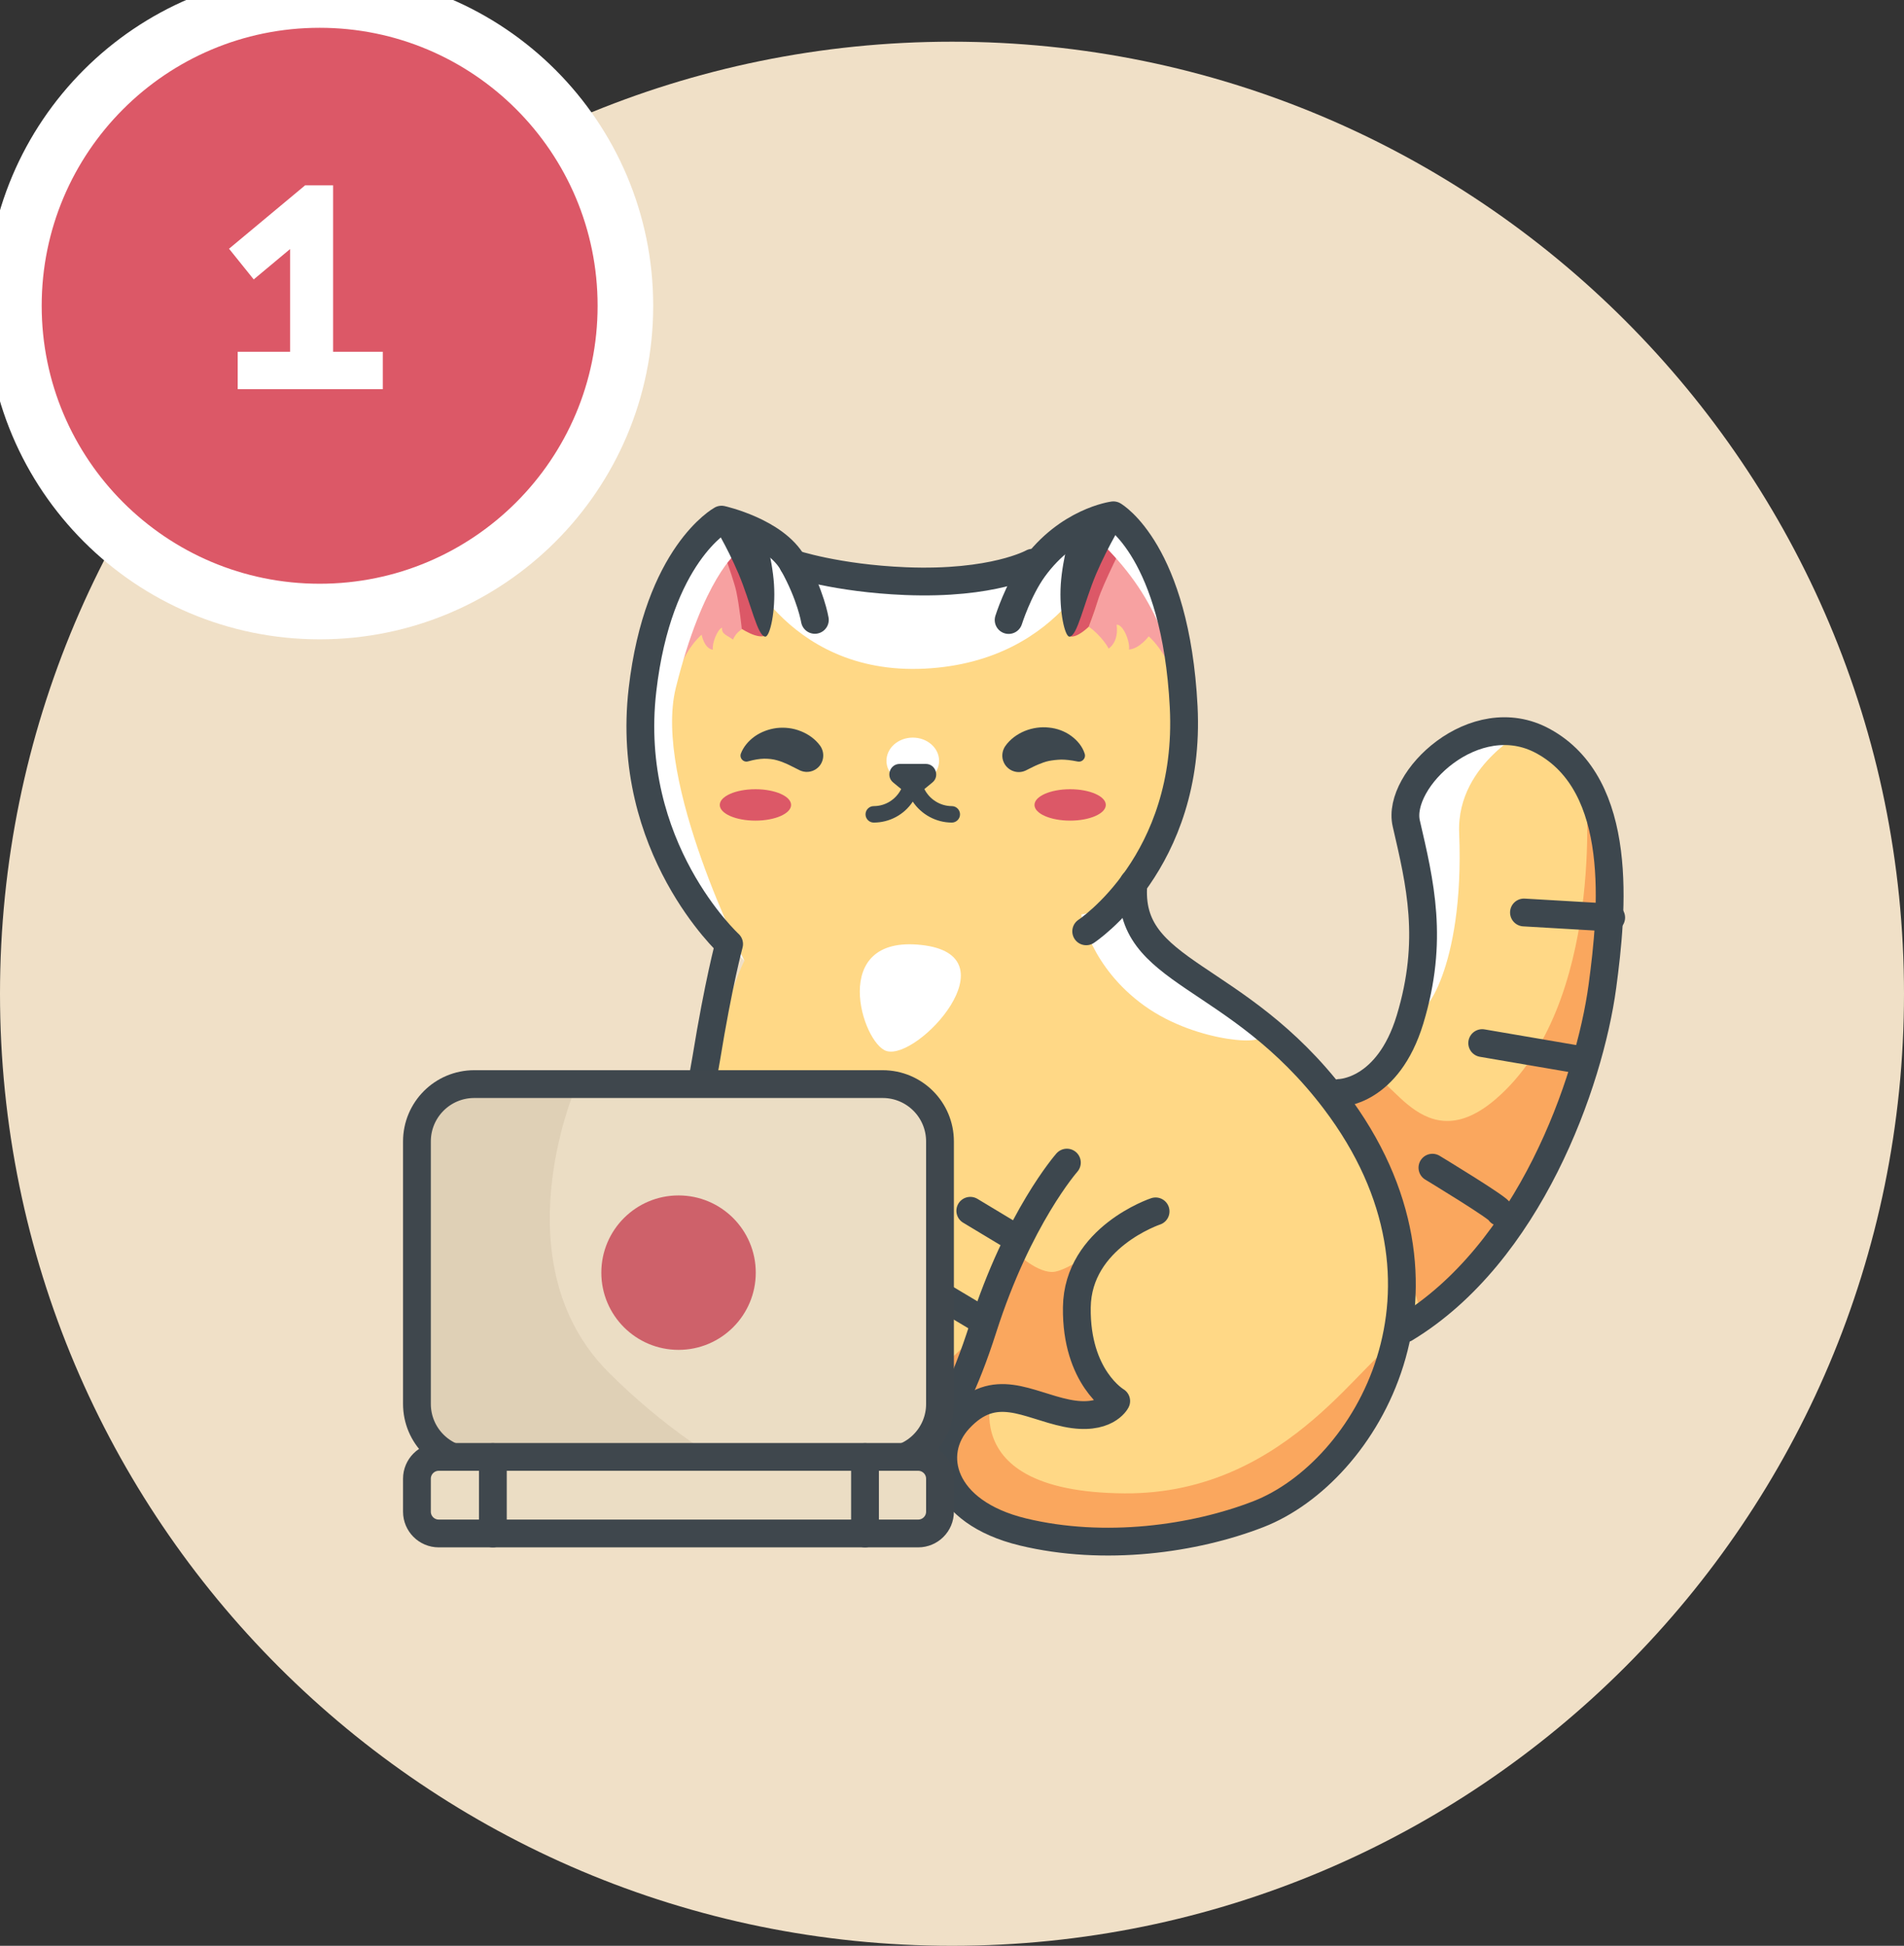 <svg fill="none" height="140" viewBox="0 0 137 140" width="137" xmlns="http://www.w3.org/2000/svg" xmlns:xlink="http://www.w3.org/1999/xlink"><rect x="0" y="0" width="137" height="140" fill="#333333" stroke="none"/><clipPath id="a"><path d="m0 0h137v140h-137z"/></clipPath><g clip-path="url(#a)"><path clip-rule="evenodd" d="m68.5 140c37.832 0 68.5-30.668 68.5-68.5 0-37.831-30.668-68.5-68.5-68.5-37.831 0-68.5 30.669-68.5 68.5 0 37.832 30.669 68.5 68.5 68.5z" fill="#f0e0c7" fill-rule="evenodd"/><path clip-rule="evenodd" d="m23 44c12.15 0 22-9.85 22-22 0-12.15-9.85-22-22-22s-22 9.85-22 22c0 12.15 9.85 22 22 22z" fill="#dc5867" fill-rule="evenodd" stroke="#fff" stroke-width="4"/><path d="m21.952 13.336h2.016v11.976h3.576v2.688h-10.44v-2.688h3.768v-7.392l-2.616 2.184-1.776-2.208z" fill="#fff"/><path d="m69.079 107.802s13.14 7.018 21.48 1.141 10.531-13.368 10.531-13.368 8.436-4.94 11.227-14.143c2.791-9.203 5.517-23.981-.438-26.941-5.956-2.96-7.667-.883-8.811.484-1.144 1.356-1.903 4.069-1.903 4.069s4.052 8.094-.566 15.058c-4.619 6.964-4.17 4.983-4.17 4.983s-5.774-5.974-6.992-6.35c-1.23-.366-7.207-4.596-8.639-7.534s4.362-3.929 4.384-14.358c.011-10.43-5.068-13.766-5.068-13.766l-5.816 3.401s-2.801 1.582-9.152 1.324c-4.961-.204-8.083-1.259-8.083-1.259-1.272-2.293-5.143-3.154-5.143-3.154s-4.566 2.497-5.699 12.259c-1.315 11.366 7.346 19.482 7.346 19.482s-.481.657-2.171 6.135c-1.689 5.479-4.223 16.263-4.095 21.311.096 3.724 2.053 7.039 5.303 4.887 3.25-2.153 6.437-18.965 9.655-17.803 3.218 1.163-2.416 19.686 1.048 21.419.898.452 3.87-3.164 4.031-2.002.235 1.658 1.743 4.725 1.743 4.725z" fill="#ffd886"/><path d="m113.76 77.536c-3.496 12.69-11.622 16.576-11.622 16.576l-3.229-11.215s-3.892-1.098-.855-5.177c1.55-2.077 3.849 6.253 9.548 1.378 7.922-6.781 6.511-22.291 6.511-22.291s2.299 11.129-.353 20.73z" fill="#faa75e"/><path d="m70.714 95.575c-2.545 7.976-5.303 10.537-7.41 9.483-.759-.377-1.058-3.875-1.133-5.5 0 0 1.786 2.281 3.764.484 1.999-1.776 4.779-4.467 4.779-4.467z" fill="#faa75e"/><path d="m47.406 94.09c-.075.926-.118 1.754-.096 2.476.096 3.724 2.053 7.04 5.303 4.887 1.914-1.259 3.806-7.599 5.688-12.367 0 0-5.132 9.02-7.655 8.32s-3.24-3.315-3.24-3.315z" fill="#faa75e"/><path d="m71.399 109.46c-5.143-2.164-2.652-9.537.385-10.516 0 0-4.127 8.406 9.12 8.503 12.114.086 17.546-10.634 19.812-10.882 1.636-.172-4.694 9.494-5.912 10.527-3.176 2.68-16.466 5.285-23.405 2.368z" fill="#faa75e"/><path d="m72.981 90s1.465 1.507 2.716 1.518c1.24 0 4.298-2.497 4.298-2.497s-3.379 3.39-2.427 6.566c.952 3.164 2.427 5.608 2.427 5.608s-3.026.613-4.469.172c-1.454-.441-5.699.021-5.699.021l-.973-.947z" fill="#faa75e"/><path d="m50.485 45.666s.192 1.022.812 1.076c-.086-.43.332-1.485.663-1.582-.064.484.385.549.78.861.16-.377.438-.635.674-.764-.043-.549-.096-1.066-.16-1.582-.086-.603-.182-1.195-.31-1.765s-.299-1.119-.492-1.625c-.064-.194-.139-.366-.225-.538-1.337 1.582-2.384 3.853-3.047 6.652-.107.463-.203 1.033-.267 1.679.599-1.625 1.572-2.411 1.572-2.411z" fill="#f7a1a1"/><path d="m82.475 41.898c-.503-1.292-1.101-2.379-1.754-3.229-.128.183-.246.388-.364.624-.278.538-.513 1.162-.738 1.819-.214.657-.406 1.345-.62 2.045-.107.355-.225.7-.342 1.066-.096.291-.203.581-.321.872.171.097.417.312.663.56.321.323.631.721.77 1.012.481-.355.674-.958.577-1.722.503-.021.984 1.292.887 1.787.759-.054 1.422-.947 1.422-.947s.588.495 1.165 1.485c-.267-1.916-.716-3.756-1.337-5.349-.011-.011-.011-.011-.011-.021z" fill="#f7a1a1"/><path d="m79.567 37.604 1.422 1.206s-1.647 3.24-1.978 4.348c-.331 1.076-.674 1.937-.674 1.937s-1.679 1.647-1.657-.097c.011-1.744 2.887-7.394 2.887-7.394z" fill="#dc5867"/><path d="m52.901 36.807-1.529 1.055s1.369 3.584 1.604 4.682c.235 1.098.396 2.702.396 2.702s1.86 1.238 1.978-.032c.15-1.733-2.448-8.406-2.448-8.406z" fill="#dc5867"/><path d="m66.288 67.989c6.704.721-.225 8.32-2.502 7.631-1.754-.538-4.202-8.363 2.502-7.631z" fill="#fff"/><path d="m80.113 37.076-5.816 3.401s-2.801 1.582-9.152 1.324c-4.961-.204-8.083-1.259-8.083-1.259-1.272-2.293-5.143-3.154-5.143-3.154s-4.566 2.497-5.699 12.259c-1.315 11.366 7.346 19.482 7.346 19.482s-6.597-12.948-4.94-19.632c1.967-7.933 4.405-9.752 4.405-9.752s3.325 8.88 13.515 8.363c10.189-.517 12.895-8.858 12.895-8.858 1.871 1.883 3.24 3.853 4.223 6.35 0 0-.053-3.756-1.593-6.092-.941-1.432-1.957-2.433-1.957-2.433z" fill="#fff"/><path d="m81.716 64.889-3.913.915s.641 3.756 4.533 6.555 9.366 2.863 8.083 2.045c-1.283-.818-5.945-4.133-6.693-5.306s-2.01-4.208-2.01-4.208z" fill="#fff"/><path d="m108.585 53.103c-.47.172-6.201 1.292-6.714 3.304-.513 2.013-.107 4.112-.107 4.112s.599 10.871.524 11.861c-.086.99 3.101-2.508 2.705-12.432-.235-5.285 5.656-7.62 3.592-6.846z" fill="#fff"/><g stroke="#3d474e"><path d="m76.766 83.649s-3.496 3.961-6.041 11.926c-2.545 7.965-5.303 10.537-7.41 9.483-3.464-1.733 2.16-20.257-1.048-21.419-3.208-1.163-6.394 15.661-9.655 17.802-3.25 2.153-5.207-1.162-5.303-4.886-.128-5.048 2.577-14.724 3.507-20.386.887-5.457 1.647-8.245 1.647-8.245s-7.549-6.932-6.234-18.287c1.123-9.752 5.688-12.249 5.688-12.249s3.86.861 5.143 3.154c1.283 2.293 1.572 4.058 1.572 4.058" stroke-linecap="round" stroke-linejoin="round" stroke-miterlimit="10" stroke-width="2"/><path d="m78.156 67.009s7.581-4.983 7.014-16.156c-.577-11.183-5.057-13.777-5.057-13.777s-3.272.42-5.742 3.821c-1.112 1.539-1.796 3.713-1.796 3.713" stroke-linecap="round" stroke-linejoin="round" stroke-miterlimit="10" stroke-width="2"/><path d="m57.06 40.553s3.122 1.055 8.083 1.259c6.34.258 9.152-1.324 9.152-1.324" stroke-linecap="round" stroke-linejoin="round" stroke-miterlimit="10" stroke-width="2"/><path d="m83.149 87.158s-5.603 1.862-5.667 6.91c-.064 5.048 2.833 6.738 2.833 6.738s-.738 1.453-3.571.872-5.164-2.357-7.741.431c-2.288 2.464-1.283 6.694 4.598 8.115 5.881 1.421 12.349.506 16.947-1.281 7.752-3.013 15.685-16.338 5.496-29.771-7.11-9.375-15.065-8.987-14.488-15.628" stroke-linecap="round" stroke-linejoin="round" stroke-miterlimit="10" stroke-width="2"/><path d="m69.816 87.115 3.165 1.905" stroke-linecap="round" stroke-linejoin="round" stroke-miterlimit="10" stroke-width="2"/><path d="m67.87 93.326 2.63 1.571" stroke-linecap="round" stroke-linejoin="round" stroke-miterlimit="10" stroke-width="2"/><path d="m49.747 82.046 3.464.689" stroke-linecap="round" stroke-linejoin="round" stroke-miterlimit="10" stroke-width="2"/><path d="m51.832 90-3.464-.689" stroke-linecap="round" stroke-linejoin="round" stroke-miterlimit="10" stroke-width="2"/><path d="m96.407 78.634s3.454-.043 5.047-5.274c1.743-5.737.716-9.848-.267-14.111-.728-3.132 4.929-8.6 9.836-5.931 5.881 3.197 5.004 12.216 4.277 17.641-.941 6.964-5.303 19.245-14.21 24.627" stroke-linecap="round" stroke-linejoin="round" stroke-miterlimit="10" stroke-width="2"/><path d="m107.923 87.212c.128-.183-4.855-3.197-4.855-3.197" stroke-linecap="round" stroke-linejoin="round" stroke-miterlimit="10" stroke-width="2"/><path d="m113.76 76.266-7.11-1.216" stroke-linecap="round" stroke-linejoin="round" stroke-miterlimit="10" stroke-width="2"/><path d="m115.931 66.019-6.276-.366" stroke-linecap="round" stroke-linejoin="round" stroke-miterlimit="10" stroke-width="2"/></g><path d="m77.129 37.948s-.673 2.153-.802 4.09c-.128 1.97.299 3.767.62 3.767.567 0 1.037-2.4 1.925-4.51.898-2.099 2.031-3.907 2.031-3.907l-1.668-.108z" fill="#3d474e"/><path d="m54.89 37.948s.674 2.153.802 4.09c.128 1.97-.299 3.767-.62 3.767-.567 0-1.037-2.4-1.925-4.51-.898-2.099-1.796-3.498-1.796-3.498l1.422-.506z" fill="#3d474e"/><path d="m65.678 56.407c1.045 0 1.893-.747 1.893-1.668s-.847-1.668-1.893-1.668-1.893.747-1.893 1.668.847 1.668 1.893 1.668z" fill="#fff"/><path d="m56.922 57.914c0 .624-1.155 1.13-2.566 1.13-1.422 0-2.566-.506-2.566-1.13s1.155-1.13 2.566-1.13c1.411 0 2.566.506 2.566 1.13z" fill="#dc5867"/><path d="m79.567 57.914c0 .624-1.155 1.13-2.566 1.13-1.422 0-2.566-.506-2.566-1.13s1.155-1.13 2.566-1.13c1.411 0 2.566.506 2.566 1.13z" fill="#dc5867"/><path d="m68.49 58c-.834 0-1.604-.484-1.978-1.227l.577-.474c.545-.441.225-1.335-.47-1.335h-1.882c-.695 0-1.016.883-.47 1.335l.577.474c-.385.753-1.133 1.227-1.978 1.227-.321 0-.588.269-.588.592s.267.592.588.592c1.144 0 2.192-.571 2.812-1.507.62.926 1.679 1.507 2.812 1.507.321 0 .588-.269.588-.592s-.267-.592-.588-.592z" fill="#3d474e"/><path d="m77.493 54.782.053.011c.075.011.139.011.214-.011.235-.075.363-.323.289-.549-.16-.517-.524-.958-.984-1.292-.46-.334-1.016-.538-1.593-.592-.577-.065-1.187.022-1.743.248-.545.226-1.048.592-1.39 1.076-.235.334-.299.796-.107 1.195.278.592.984.85 1.572.57l.193-.097c.267-.129.481-.248.727-.344.235-.097.481-.194.749-.247s.567-.086.887-.097c.332 0 .695.043 1.133.129z" fill="#3d474e"/><path d="m57.617 52.608c-.556-.226-1.155-.291-1.732-.226-.577.075-1.123.28-1.583.603-.449.323-.813.753-.994 1.238-.032.086-.032.172-.011.258.064.226.299.366.524.301l.043-.011c.417-.118.78-.172 1.112-.183.332 0 .642.032.909.108.278.075.524.172.759.28s.449.226.716.355l.192.097c.374.172.823.151 1.187-.108.535-.377.652-1.119.278-1.657-.342-.474-.845-.84-1.401-1.055z" fill="#3d474e"/><path d="m63.509 105.135h-29.382c-2.282 0-4.127-1.845-4.127-4.127v-18.881c0-2.282 1.844-4.127 4.127-4.127h29.382c2.282 0 4.127 1.844 4.127 4.127v18.892c0 2.271-1.844 4.116-4.127 4.116z" fill="#ebddc4"/><path d="m30.731 78.83 10.657-.5s-5.429 12.592 2.421 20.43c7.85 7.839 15.803 10.052 15.803 10.052h-29.382z" fill="#bfa991" opacity=".26"/><path d="m48.824 97.123c3.068 0 5.556-2.487 5.556-5.556s-2.487-5.556-5.556-5.556-5.556 2.487-5.556 5.556 2.487 5.556 5.556 5.556z" fill="#ce616a"/><path d="m63.509 105.135h-29.382c-2.282 0-4.127-1.845-4.127-4.127v-18.881c0-2.282 1.844-4.127 4.127-4.127h29.382c2.282 0 4.127 1.844 4.127 4.127v18.892c0 2.271-1.844 4.116-4.127 4.116z" stroke="#3f474d" stroke-linecap="round" stroke-linejoin="round" stroke-miterlimit="10" stroke-width="2"/><path d="m66.068 110.333h-34.5c-.865 0-1.568-.703-1.568-1.567v-2.375c0-.864.703-1.568 1.568-1.568h34.5c.865 0 1.568.704 1.568 1.568v2.375c0 .864-.703 1.567-1.568 1.567z" style="fill:#ebddc4;stroke:#3f474d;stroke-width:2;stroke-miterlimit:10;stroke-linecap:round;stroke-linejoin:round"/><path d="m35.464 104.835v5.498" stroke="#3f474d" stroke-linecap="round" stroke-linejoin="round" stroke-miterlimit="10" stroke-width="2"/><path d="m62.241 104.835v5.498" stroke="#3f474d" stroke-linecap="round" stroke-linejoin="round" stroke-miterlimit="10" stroke-width="2"/></g></svg>